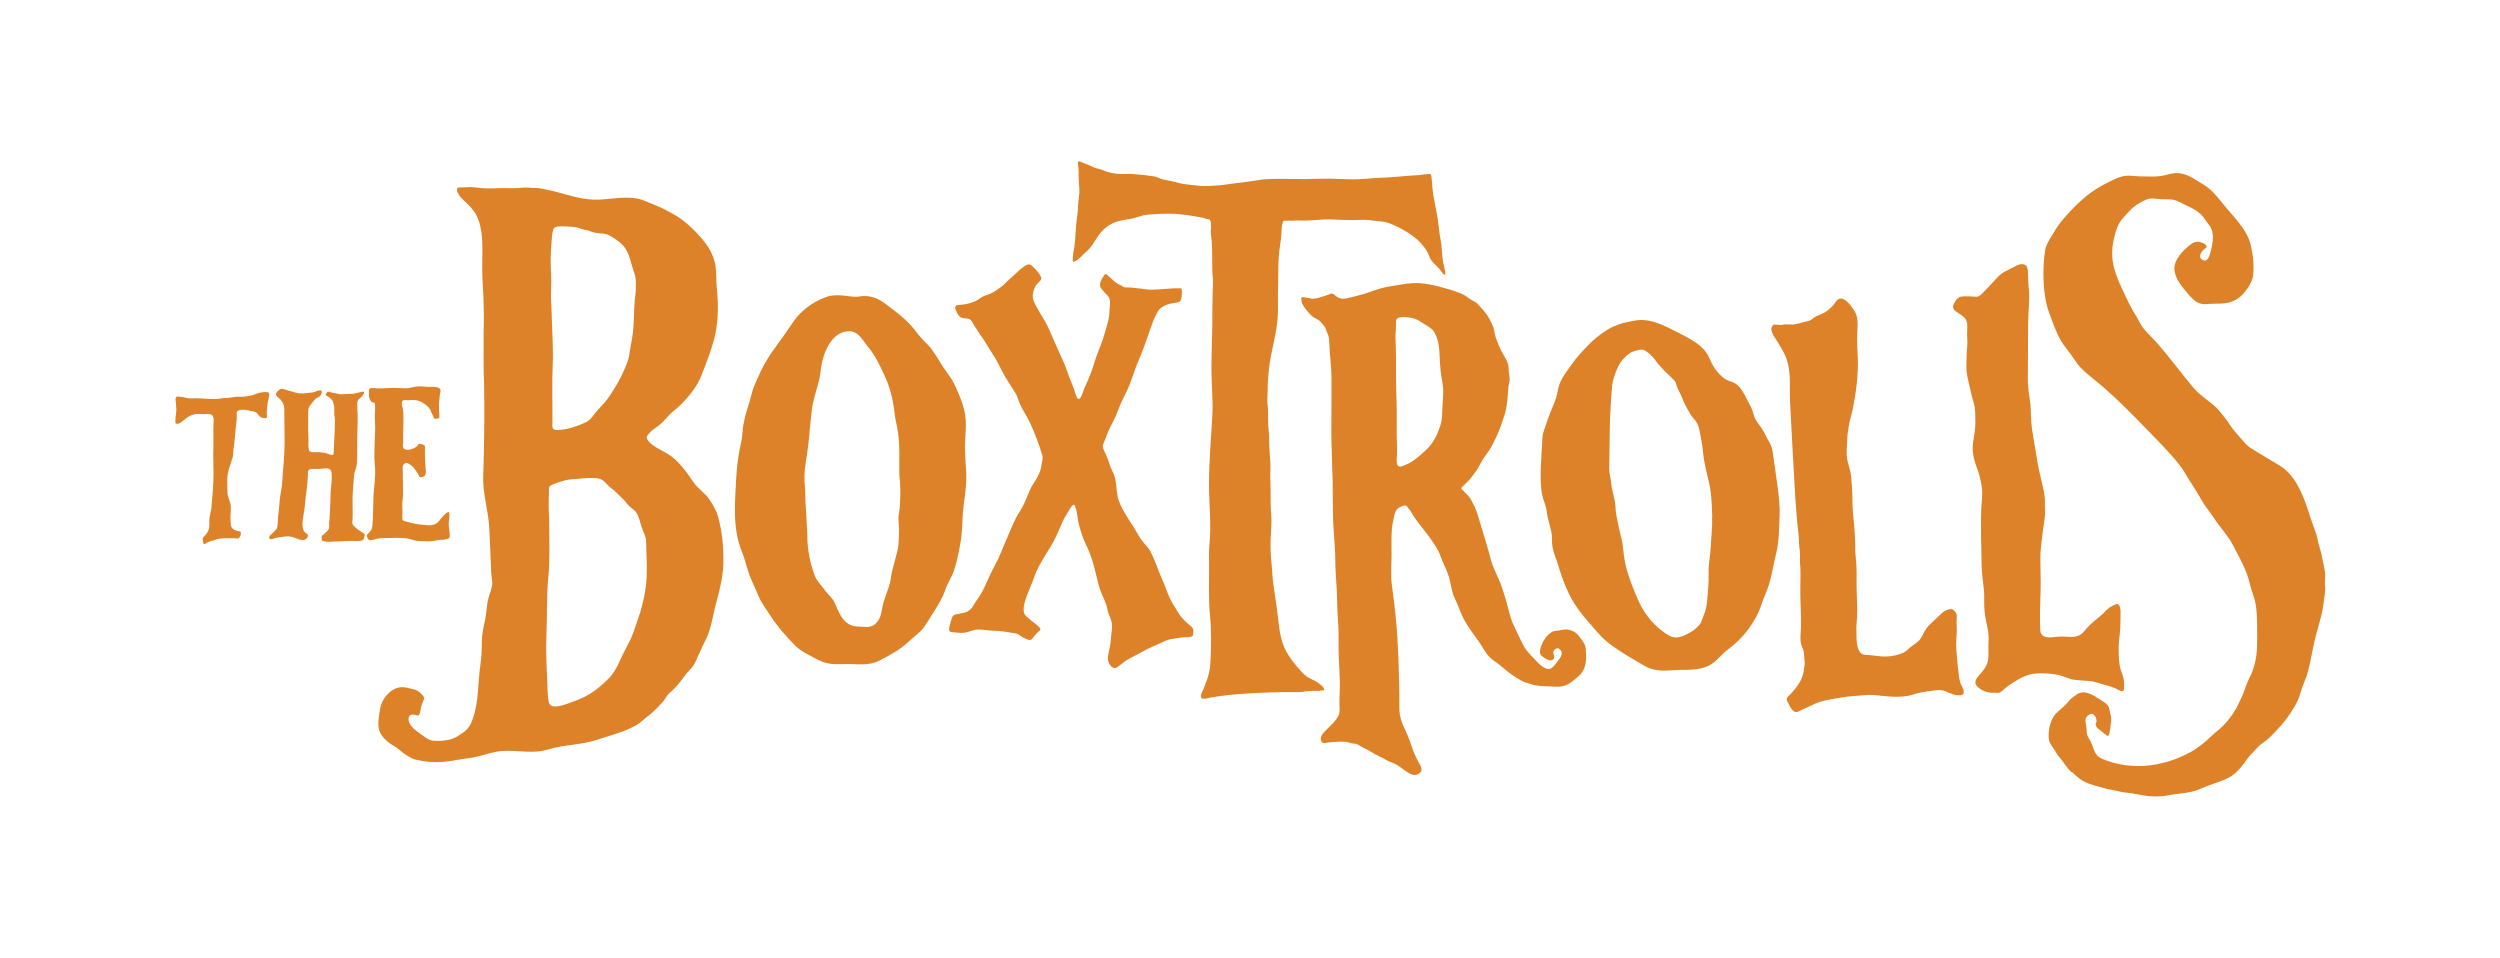 <svg xmlns="http://www.w3.org/2000/svg" viewBox="0 0 308 118" id="Logo"><defs><style>      .cls-1 {        fill: #dd8229;        stroke-width: 0px;      }    </style></defs><path d="M255.2,95.13c-.16-.15-.32-.31-.46-.49-.34-.43-.65-.95-1.02-1.34-.32-.34-.45-.73-.72-1.09-.39-.53-.59-.82-.61-1.51-.02-.88.25-2.02.82-2.7.37-.43.86-.76,1.26-1.17.22-.22.4-.47.62-.69.18-.18.41-.31.61-.47.26-.21.48-.32.82-.36.28-.04.56.02.82.12.55.19,1.03.52,1.51.83.33.21.78.47.94.84.14.33.15.7.25,1.04.14.46,0,.94-.03,1.4-.02.27-.08.51-.13.77-.02.1-.05.28-.15.34-.12.06-.23-.07-.31-.14-.17-.14-.34-.25-.49-.4-.14-.13-.32-.22-.46-.35-.15-.13-.36-.43-.26-.63.09-.18.1-.38.05-.58-.04-.19-.28-.54-.49-.6-.25-.06-.59.2-.72.39-.24.33-.05.85-.01,1.22.02.2.03.4.04.6,0,.11.02.21.05.32.06.25.22.51.35.72.16.25.25.53.35.8.18.49.37,1.04.84,1.32.43.26,1.01.44,1.47.58,1.24.37,2.59.52,3.92.46,1.08-.05,2-.24,3.05-.54.89-.25,1.87-.69,2.69-1.12.53-.28,1.02-.64,1.5-1.01.68-.51,1.27-1.16,1.93-1.69.84-.67,1.66-1.67,2.2-2.6.27-.47.48-.98.73-1.48.27-.56.43-1.16.67-1.74.2-.5.48-1,.67-1.49.48-1.3.58-2.4.58-3.8s.04-2.85-.15-4.26c-.1-.74-.35-1.32-.56-2.02-.2-.66-.33-1.33-.58-1.98-.46-1.21-1.09-2.29-1.67-3.43-.63-1.23-1.6-2.2-2.35-3.36-.51-.78-1.12-1.46-1.57-2.29-.52-.93-1.13-1.83-1.68-2.72-.27-.45-.55-.97-.88-1.39-1.3-1.67-2.79-3.14-4.26-4.65-1.67-1.73-3.41-3.49-5.23-5.08-.96-.84-2.03-1.57-2.89-2.5-.44-.48-.77-1.07-1.16-1.59-.37-.5-.79-.99-1.12-1.53-.65-1.07-1.09-2.37-1.52-3.54-.46-1.24-.63-2.6-.69-3.92-.06-1.23.01-2.61.19-3.81.09-.58.42-1.11.71-1.6.46-.76.88-1.48,1.46-2.16.72-.84,1.48-1.65,2.31-2.39,1.17-1.06,2.36-1.78,3.78-2.45.78-.37,1.36-.62,2.24-.57.43.02.83.08,1.26.08.82,0,1.73.07,2.55-.05.8-.12,1.48-.46,2.32-.33,1.07.16,1.92.83,2.83,1.36.97.57,1.66,1.4,2.34,2.27,1.33,1.68,3.07,3.18,3.55,5.28.27,1.18.41,2.46.27,3.69-.1.9-.95,2.1-1.67,2.67-.99.79-2.02.8-3.25.8-.62,0-1.12.16-1.74-.08-.51-.19-.94-.64-1.3-1.07-.74-.88-1.73-1.98-1.74-3.17-.01-1.15,1.05-2.22,1.89-2.9.35-.28.8-.52,1.28-.38.22.06.62.2.74.41.16.29.02.25-.18.42-.36.32-.89.95-.3,1.34.66.44.93-.55,1.04-.98.27-1.07.55-2.38-.21-3.31-.34-.42-.6-.92-.99-1.29-.46-.43-1.01-.75-1.56-.99-.54-.24-1.02-.56-1.58-.74-.56-.18-1.14-.11-1.76-.14-.64-.03-1.18-.2-1.82.05-.53.21-1.13.57-1.58.93-.4.32-.71.72-1.07,1.09-.39.4-.72.86-.93,1.38-.12.29-.2.61-.29.91-.34,1.14-.46,2.5-.21,3.67.35,1.65,1.18,3.19,1.89,4.7.29.6.58,1.13.94,1.68.32.5.51,1.04.89,1.5.46.57.99,1.05,1.49,1.6,1.7,1.88,3.16,3.96,4.8,5.86.77.89,1.86,1.5,2.7,2.32.38.38.66.78,1,1.19.22.26.42.54.6.83.18.28.36.52.56.77.13.16.26.3.39.45.36.41.69.82,1.07,1.22.41.43.84.65,1.32.95.95.59,1.9,1.13,2.85,1.71,2.16,1.31,3.09,4.18,3.81,6.46.21.67.49,1.32.7,1.98.09.29.16.62.22.91.13.6.33,1.13.45,1.72.12.63.27,1.25.38,1.88.09.5.01.97.01,1.47,0,.26.04.5.04.76,0,.44-.08.94-.14,1.37-.08.56-.14,1.1-.27,1.64-.24,1.03-.55,2.03-.81,3.05-.35,1.42-.54,2.8-.92,4.22-.23.87-.68,1.69-.91,2.55-.17.64-.38,1.12-.73,1.71-.61,1.03-1.32,2.01-2.17,2.87-.39.4-.76.83-1.19,1.18-.43.34-.91.62-1.26,1.04-.25.29-.52.54-.78.82-.43.47-.77,1.03-1.18,1.52-.47.56-.99,1.06-1.66,1.38-1.11.53-2.31.82-3.4,1.32-1.18.54-2.6.52-3.84.77-1.54.31-2.85.1-4.3-.19-.63-.13-1.23-.12-1.83-.28-.68-.18-1.31-.23-1.97-.43-1.17-.35-2.3-.54-3.23-1.41-.2-.19-.42-.37-.62-.56ZM260.58,74.51s-.03,0-.05.01c-.15.04-.28.12-.41.19-.55.29-.92.85-1.4,1.22-.51.4-1.03.84-1.49,1.31-.31.32-.57.75-.96.98-.33.2-.81.27-1.22.25-.53-.03-1.09-.07-1.63-.02-.62.05-1.7.31-2-.51-.08-.21-.07-.55-.08-.78-.05-1.45.02-2.9.06-4.36.04-1.39-.03-2.76-.03-4.15,0-1.06.19-2.03.29-3.05.09-.93.33-1.79.28-2.75-.03-.53.02-1.05-.03-1.57-.09-.9-.36-1.77-.54-2.66-.07-.35-.19-.73-.25-1.09-.12-.72-.23-1.42-.36-2.14-.16-.9-.31-1.8-.44-2.71-.14-.92-.08-1.89-.17-2.83-.08-.75-.23-1.49-.29-2.25-.06-.77-.02-1.54-.02-2.31,0-1.63.02-3.26.02-4.89,0-1.01.06-1.97.11-2.97.03-.51.03-1.03,0-1.54-.01-.25-.04-.51-.06-.76-.03-.44-.03-.88-.06-1.32-.03-.41.04-.95-.37-1.18-.45-.25-1,.07-1.4.28-.67.36-1.39.62-1.93,1.19-.62.64-1.17,1.29-1.8,1.91-.35.35-.53.6-1.06.54-.45-.05-.89-.05-1.34-.04-.48.02-.74.11-1,.52-.22.33-.5.76-.21,1.12.31.37.84.56,1.19.89.35.32.46.75.44,1.21-.01.3-.03.58-.03.88,0,.46.07.9.03,1.36-.04.54-.09,1.07-.09,1.61s-.05,1.08,0,1.6c.09.92.36,1.75.54,2.65.11.56.31,1.08.43,1.64.11.51.09,1.09.11,1.63.04.82-.07,1.63-.21,2.44-.14.76-.17,1.42-.01,2.19.07.36.18.72.29,1.06.15.44.35.91.45,1.34.12.53.26,1.11.31,1.64.07.72-.06,1.47-.09,2.18-.11,2.33,0,4.64.03,6.97.01,1.1.18,2.21.29,3.28.05.5.03,1,.03,1.51,0,.73.07,1.5.22,2.22.12.56.25,1.13.31,1.7.06.58-.04,1.16-.01,1.73.02.33,0,.66,0,1,0,.72-.31,1.35-.77,1.88-.59.68-1.36,1.34-.32,2.06.64.45,1.22.57,2.01.53.16,0,.32.05.48-.04.31-.15.51-.4.77-.61.34-.28.73-.51,1.1-.75.78-.5,1.7-.93,2.62-.98.91-.05,1.94,0,2.8.2.45.11.88.31,1.32.45.47.15.89.17,1.4.21.52.05,1.15.03,1.66.17.62.17,1.24.39,1.87.54.13.03.25.11.38.15.12.04.23.07.34.12.24.11.46.27.73.33.15.04.23.03.28-.13.04-.11.04-.24.04-.36-.01-.3.02-.6-.03-.89-.07-.44-.25-.83-.38-1.26-.26-.87-.25-1.82-.25-2.78,0-.82.17-1.61.2-2.42.02-.51.03-1.01.03-1.52,0-.28.02-.55-.04-.83-.04-.18-.1-.44-.3-.51-.09-.04-.19-.02-.28,0ZM241.49,84.03c-.14-.41-.15-.82-.21-1.26-.14-.93-.17-1.89-.26-2.81-.09-.91.1-1.78.05-2.68-.02-.4-.04-.77,0-1.18.02-.2.03-.38-.08-.56-.14-.23-.36-.52-.65-.5-.43.03-.79.2-1.1.5-.35.33-.71.67-1.06.99-.37.35-.77.72-1.02,1.16-.22.37-.41.87-.69,1.18-.3.33-.72.55-1.07.84-.29.24-.56.54-.9.7-.88.41-2.04.56-2.99.43-.35-.05-.71-.08-1.05-.12-.35-.05-.78.03-1.08-.17-.78-.52-.63-2.09-.67-2.88-.03-.58.06-1.14.08-1.71.06-1.31-.06-2.64-.06-3.96,0-.94.03-1.93-.06-2.87-.02-.18-.04-.36-.05-.53-.02-.28-.05-.57-.06-.84-.01-.3.02-.6,0-.9-.04-.85-.07-1.7-.17-2.55-.1-.9-.17-1.82-.17-2.75,0-.99-.07-1.96-.17-2.92-.08-.87-.49-1.65-.53-2.52-.02-.47-.02-.97.03-1.43.05-.48.02-.99.11-1.46.09-.43.1-.88.22-1.32.12-.48.25-.9.35-1.37.42-2.08.74-4.37.65-6.5-.04-.97-.12-1.93-.07-2.91.04-.75.12-1.64-.12-2.37-.1-.3-.35-.63-.53-.9-.37-.54-1.21-1.54-1.87-.84-.2.21-.3.47-.52.68-.25.25-.51.49-.8.69-.4.29-.89.41-1.33.64-.21.11-.38.3-.58.41-.25.13-.59.18-.87.25-.44.11-.87.27-1.32.29-.42.02-1.01-.09-1.36.06l-.97-.06c-.78.57.12,1.55.44,2.11.41.73.86,1.35,1.14,2.17.57,1.71.32,3.55.42,5.37.21,4,.42,8.02.66,12.01.01.24.04.47.06.7.02.48.09.93.11,1.4.04.88.21,1.79.25,2.66.02.51.04,1.01.12,1.5.07.48-.03.96.02,1.45.05.46.06.93.06,1.4,0,1.1-.05,2.21,0,3.31.05,1.04.06,2.07.06,3.11,0,.69-.15,1.43,0,2.12.08.36.31.71.35,1.08.04.43.1.88.11,1.32,0,.41-.1.84-.17,1.23-.14.72-.58,1.41-1.04,1.98-.16.2-.34.39-.49.57-.25.3-.71.5-.43.95.12.19.2.36.28.56.07.18.2.31.32.47.15.19.35.32.59.26.21-.05.38-.18.59-.26.36-.15.7-.3,1.04-.48.76-.41,1.65-.68,2.5-.81.89-.14,1.82-.35,2.72-.4.92-.05,1.82-.21,2.74-.12.9.09,1.8.2,2.72.2.47,0,.91-.04,1.35-.11.42-.07.76-.23,1.18-.33.77-.19,1.55-.26,2.33-.37.35-.05.79-.01,1.12.13.27.11.51.24.79.33.28.09.47.17.78.17.3,0,.63,0,.67-.35.04-.39-.28-.84-.42-1.19-.01-.03-.02-.06-.03-.09ZM219.24,63.65c-.06,1.48-.06,3.09-.41,4.5-.31,1.23-.49,2.5-.85,3.73-.21.74-.54,1.4-.79,2.09-.22.6-.42,1.24-.72,1.82-.59,1.14-1.35,2.19-2.26,3.09-.45.45-.94.83-1.46,1.24-.83.66-1.44,1.58-2.45,1.99-.99.4-2.07.42-3.12.42-.11,0-.23,0-.34,0-.89.03-1.79.17-2.68.03-.56-.09-1.05-.23-1.56-.53-1.47-.87-2.9-1.66-4.27-2.69-1.07-.8-1.85-1.84-2.73-2.83-.88-.98-1.69-2.11-2.27-3.28-.62-1.26-1.04-2.52-1.43-3.8-.2-.67-.5-1.34-.63-2.02-.12-.6-.01-1.24-.13-1.83-.12-.58-.29-1.15-.44-1.75-.14-.57-.15-1.16-.35-1.71-.21-.58-.39-1.14-.45-1.75-.2-1.83-.02-3.72.08-5.55.03-.62.02-1.19.22-1.75.2-.56.39-1.12.58-1.67.38-1.12.97-2.11,1.14-3.28.18-1.18.87-2.02,1.55-3.01.62-.9,1.33-1.69,2.09-2.48.79-.83,1.55-1.43,2.52-2.04.48-.3,1-.5,1.52-.68.26-.09.55-.16.84-.22.54-.11,1.25-.28,1.79-.27,1.12.01,2.23.42,3.23.91,1,.49,2.05,1.01,3.02,1.59.94.56,1.77,1.29,2.17,2.32.27.7.7,1.35,1.22,1.89.24.25.5.47.8.64.34.19.73.26,1.07.45.34.19.57.44.79.76.24.34.47.73.64,1.11.21.45.49.87.67,1.33.16.41.23.86.45,1.26.23.41.56.78.82,1.19.31.49.52,1.05.84,1.55.35.56.41,1.01.5,1.64.19,1.23.35,2.53.53,3.77.18,1.23.32,2.57.27,3.84ZM210.95,63.7c-.06-1.35-.06-2.64-.34-3.97-.28-1.32-.67-2.62-.79-3.97-.05-.6-.13-1.15-.25-1.74-.09-.43-.15-.88-.26-1.29-.11-.41-.33-.83-.63-1.14-.36-.38-.61-.87-.86-1.33-.25-.46-.48-.94-.66-1.43-.17-.45-.47-.85-.6-1.31-.07-.25-.1-.45-.29-.66-.15-.16-.33-.29-.48-.46-.31-.36-.66-.6-.97-.97-.23-.27-.48-.5-.69-.8-.37-.53-.81-1.01-1.35-1.37-.5-.34-.9-.14-1.43,0-.51.14-.85.45-1.23.83-.33.33-.58.66-.77,1.09-.35.77-.65,1.54-.74,2.39-.22,2.32-.29,4.66-.31,6.98,0,.73-.03,1.46-.03,2.19,0,.46-.05.93,0,1.38.06.45.18.89.22,1.35.09,1.03.5,1.99.54,3.03.04,1,.32,1.96.51,2.94.1.5.27,1,.34,1.48.14.98.19,1.92.44,2.89.38,1.49.97,2.93,1.6,4.33.71,1.57,1.89,2.96,3.28,3.9.84.57,1.29.64,2.24.27.7-.27,1.46-.76,1.93-1.34.31-.38.4-.9.59-1.34.37-.88.36-1.79.45-2.71.02-.24.05-.47.06-.71.03-.55.05-1.08.03-1.63-.04-1.06.22-2.08.26-3.13.05-1.25.23-2.48.16-3.74ZM194.71,83.07c-.28.32-.61.56-.94.83-.73.58-1.37.77-2.31.69-.46-.04-.95-.03-1.4-.06-.53-.03-.92-.08-1.4-.23-.45-.14-.85-.23-1.29-.48-.4-.22-.79-.47-1.16-.73-.67-.48-1.26-1.05-1.93-1.53-.27-.19-.56-.39-.79-.63-.52-.55-.84-1.25-1.28-1.86-.59-.82-1.22-1.66-1.72-2.53-.52-.9-.79-1.85-1.24-2.78-.43-.87-.47-1.79-.74-2.68-.28-.92-.76-1.76-1.07-2.65-.32-.9-.87-1.57-1.41-2.35-.59-.84-1.31-1.61-1.86-2.48-.2-.32-.36-.65-.61-.93-.16-.18-.25-.45-.54-.4-.15.03-.32.12-.46.17-.65.26-.73.8-.86,1.42-.1.49-.2.95-.23,1.46-.06,1.04-.03,2.07-.03,3.11,0,1.17-.13,2.39.03,3.55.07.5.13,1.04.19,1.52.46,3.34.63,6.76.7,10.13.02.74.04,1.45.04,2.19v1.43c0,1.06.32,1.83.76,2.77.39.81.65,1.6.93,2.42.15.43.37.85.57,1.26.19.37.71,1.06.34,1.44-.63.65-1.3.23-1.89-.2-.34-.25-.67-.49-1.03-.72-.37-.24-.81-.31-1.2-.54-.47-.28-.94-.49-1.43-.74-.41-.21-.77-.5-1.19-.67-.37-.15-.68-.4-1.04-.57-.24-.11-.51-.07-.76-.14-.19-.05-.4-.14-.61-.16-.67-.09-1.38.02-2.04.05-.42.02-.9.31-1.07-.25-.04-.11-.03-.23,0-.34.06-.25.23-.49.39-.66.6-.67,1.38-1.23,1.78-2.06.21-.45.11-.93.11-1.4,0-.49,0-.98.03-1.46.09-1.83-.14-3.68-.14-5.51,0-1.06.03-2.11-.06-3.16-.11-1.37-.1-2.74-.17-4.12-.06-1.11-.17-2.23-.17-3.34,0-2.02-.29-3.96-.29-5.99,0-1.07-.03-2.14-.03-3.2,0-.49,0-.98-.03-1.45-.01-.29-.01-.58-.03-.86-.03-.64-.03-1.27-.05-1.91-.02-.72-.06-1.44-.06-2.16,0-1.75.02-3.49.02-5.24,0-1.16.02-2.37-.09-3.51-.09-.95-.15-1.92-.2-2.88-.01-.22-.04-.45-.11-.66-.07-.2-.19-.39-.25-.6-.03-.11-.07-.22-.13-.33-.06-.11-.14-.23-.23-.33-.2-.25-.36-.46-.63-.63-.27-.16-.56-.28-.8-.49-.31-.28-.57-.61-.82-.94-.17-.23-.33-.46-.4-.74-.02-.08-.03-.14-.04-.23,0-.08-.03-.16-.02-.24.01-.06.07-.11.12-.15.06-.04.08-.02.16,0,.06.02.13.02.19.03.06.02.12.03.19.04.07,0,.15.02.21.03.06,0,.11,0,.17.02.05.02.08.04.14.05.13.02.26.02.39.01.6-.04,1.13-.3,1.7-.46.08-.02.14-.06.21-.09.13-.06.3-.12.44-.04.13.07.24.19.35.28.16.13.32.2.51.27.12.05.27.05.4.04.13,0,.26,0,.4-.04.37-.09.75-.16,1.12-.26.57-.15,1.13-.31,1.69-.5.81-.29,1.65-.58,2.48-.7,1.28-.19,2.61-.52,3.91-.39.7.07,1.48.21,2.14.39.97.26,1.93.51,2.85.91.41.18.74.45,1.11.7.28.18.61.3.85.54.26.25.48.55.73.82.33.36.57.73.79,1.17.19.38.39.74.48,1.14.1.44.15.9.34,1.31.19.41.32.87.54,1.28.22.43.48.82.69,1.26.2.42.26.76.26,1.26,0,.35.11.68.11,1.03,0,.33-.12.65-.15.98-.11,1.08-.11,2.24-.44,3.28-.34,1.07-.72,2.25-1.24,3.24-.23.44-.42.88-.71,1.3-.32.47-.69.93-.96,1.43-.25.47-.51.97-.85,1.38-.25.3-.44.65-.73.91-.19.17-.36.39-.55.57-.1.09-.31.19-.31.35,0,.15.26.31.35.42.16.21.35.36.53.55.22.24.37.59.53.88.5.89.73,1.9,1.03,2.87.4,1.32.82,2.65,1.16,3.98.27,1.06.83,2.05,1.23,3.06.19.49.33,1.01.5,1.51.39,1.14.55,2.34,1.04,3.46.36.82.77,1.61,1.16,2.43.26.55.64,1.03,1.06,1.46.36.37.71.75,1.07,1.1.26.26.84.62,1.22.53.45-.12.69-.61.97-.93.3-.34.79-1.05.29-1.44-.06-.05-.15-.15-.23-.17-.11-.03-.25.06-.35.11-.12.07-.23.24-.25.38-.01.12.04.24.08.35.04.12.04.21.02.34,0,.05-.02.11-.06.15-.07.09-.2.15-.32.17-.13.02-.25-.05-.37-.09-.18-.06-.27-.08-.42-.21-.13-.12-.3-.18-.42-.32-.27-.32-.09-.9.05-1.26.24-.63.63-1.19,1.19-1.57.29-.2.53-.18.88-.23.44-.06.87-.2,1.31-.09.43.1.84.3,1.12.64.28.34.55.7.77,1.09.25.45.18.92.21,1.4.06.88-.13,1.73-.71,2.39ZM177.71,47.13c-.21-.98-.3-2.05-.34-3.06-.05-1.13-.09-2.14-.66-3.14-.22-.39-.59-.6-.95-.83-.34-.22-.67-.42-1.02-.63-.35-.21-.78-.31-1.18-.36-.35-.05-1.24-.15-1.5.21-.1.13-.09.44-.08.65,0,.04,0,.08,0,.12.02.5-.08,1-.06,1.5.03.91.07,1.83.07,2.74,0,1.63-.01,3.27.06,4.9.08,1.91-.03,3.84.06,5.74.01.31,0,.63,0,.94,0,.4-.09.83,0,1.23.16.6.69.27,1.1.11.93-.38,1.67-1.08,2.4-1.74.72-.65,1.29-1.55,1.61-2.45.16-.45.34-.86.4-1.34.06-.51.06-1.02.08-1.53.05-.99.21-2.08,0-3.05ZM148.04,85.38c-.05.13-.09.27-.09.41-.01.31.33.33.57.28.14-.03.27-.03.4-.08.15-.05.33-.07.49-.09.34-.06.68-.12,1.03-.16.69-.1,1.38-.17,2.07-.22,1.34-.11,2.68-.16,4.03-.22.92-.04,1.83-.03,2.75-.03.46,0,.88.02,1.33-.06.44-.08.85-.1,1.31-.1.15,0,.3.01.45.01.07,0,.14,0,.21-.01.07-.01.14-.05.21-.05.05,0,.09,0,.14,0,.06,0,.18,0,.22-.04-.02-.08-.04-.16-.07-.23-.13-.29-.4-.42-.63-.62-.23-.19-.57-.33-.84-.47-.42-.22-.73-.37-1.07-.73-.27-.28-.52-.57-.77-.86-.53-.61-.99-1.25-1.36-1.95-.86-1.62-.85-3.47-1.12-5.25-.14-.94-.26-1.9-.41-2.83-.14-.9-.14-1.79-.24-2.7-.1-.95-.15-1.96-.11-2.93.02-.46.08-.94.08-1.42,0-.51.06-.99,0-1.49-.06-.62-.07-1.23-.08-1.85,0-.37,0-.74,0-1.11,0-.9-.07-1.78-.03-2.67.05-.98-.1-1.93-.13-2.88-.02-.46-.03-.93-.03-1.39,0-.28-.05-.53-.07-.8-.06-.72-.06-1.5-.06-2.22,0-.41-.09-.81-.09-1.21,0-.39.04-.78.04-1.18,0-.89.07-1.78.15-2.66.21-2.11.88-4.07,1.07-6.2.09-1.01.05-2,.05-3.02,0-1.08.05-2.16.05-3.23,0-1,.07-1.99.22-2.94.07-.49.14-.97.16-1.47.02-.46.03-.91.18-1.35.04-.13.07-.16.21-.17.28-.02.57.01.85,0,.33-.02.65-.03.97-.02.97.05,2.01-.08,3.01-.13,1.06-.05,2.11.07,3.17.07.54,0,1.08,0,1.62-.03.72-.03,1.4.15,2.1.19.9.04,1.59.37,2.38.77.87.44,1.62.91,2.35,1.56.3.26.51.59.77.88.35.39.48.83.7,1.31.24.5.64.79,1.01,1.17.15.16.27.34.4.51.1.12.19.29.34.36.23.11.11-.43.09-.52-.06-.4-.2-.78-.26-1.18-.13-.88-.11-1.8-.29-2.67-.17-.84-.22-1.68-.35-2.54-.16-1-.41-2.05-.56-3.04-.07-.47-.11-.95-.13-1.42,0-.14-.04-.25-.05-.38-.02-.16-.02-.52-.1-.6s-.29-.02-.42-.02c-.13,0-.25,0-.38.02-.24.04-.49.09-.73.1-.58.03-1.1.06-1.66.11-1,.09-1.98.18-3,.21-1.09.04-2.18.19-3.28.19-1.02,0-2-.07-3.02-.08-1.03-.01-2.04.04-3.07.05-1.05.01-2.13-.04-3.18-.03-.53,0-1.08.02-1.6.05-.52.03-.94.12-1.44.19-.94.14-1.9.27-2.83.37-.48.05-.93.16-1.42.19-.89.04-1.79.16-2.68.04-.81-.11-1.75-.14-2.52-.38-.57-.18-1.17-.24-1.75-.38-.49-.12-.81-.38-1.35-.41-.35-.02-.7-.12-1.04-.14-.69-.04-1.43-.17-2.11-.13-.41.02-.84.02-1.26-.03-.36-.04-.74-.12-1.09-.22-.39-.11-.7-.31-1.1-.38-.52-.1-.98-.38-1.46-.56-.24-.09-.48-.19-.71-.29-.09-.04-.27-.12-.36-.02-.06.07,0,.27,0,.36,0,.23.06.44.07.66.01.27,0,.53,0,.8,0,.54.06,1.07.09,1.6.03.58-.1,1.1-.14,1.66-.04.5-.04,1-.11,1.49-.1.68-.18,1.35-.21,2.05-.02.57-.08,1.17-.14,1.74-.04.36-.14.71-.17,1.08-.01.12-.02.25-.03.38,0,.11-.02.24-.02.35-.03.37.64-.12.72-.19.33-.27.6-.6.93-.88.7-.58,1.07-1.37,1.58-2.1.55-.78,1.48-1.45,2.39-1.68.46-.12.96-.2,1.42-.27.49-.08.95-.25,1.44-.39.63-.19,1.37-.17,2.05-.23.51-.04,1.03-.03,1.55-.03,1.25.01,2.57.25,3.77.46.2.04.39.08.57.16.15.07.37.01.49.16.14.17.11.51.13.72.03.31-.06.62-.02.94.17,1.24.17,2.47.17,3.74,0,.52,0,1.03.06,1.54.08.79-.02,1.66-.02,2.47,0,.99-.04,1.97-.03,2.96,0,2.03-.11,3.97-.11,5.99,0,1.92.22,3.83.11,5.77-.15,2.75-.4,5.5-.41,8.25-.01,2.55.31,5.08.05,7.62-.09.93-.04,1.9-.04,2.85,0,1.94-.08,3.92.11,5.82.19,1.93.15,3.85.06,5.77-.04.96-.26,1.87-.63,2.75-.04.1-.09.21-.12.31-.04.12-.07.22-.13.33-.05.1-.1.18-.14.29-.02.06-.05.13-.07.2ZM125.1,48.41c.22.38.34.81.5,1.21.37.93.98,1.73,1.38,2.64.3.67.58,1.34.83,2.03.21.6.44,1.22.61,1.84.08.31,0,.62-.07.93-.07.33-.09.63-.2.95-.23.64-.6,1.22-.97,1.79-.28.44-.44.97-.66,1.45-.26.58-.51,1.21-.87,1.74-.7,1.04-1.08,2.19-1.59,3.32-.52,1.17-.95,2.39-1.57,3.5-.63,1.12-1.04,2.36-1.69,3.45-.24.41-.55.77-.79,1.19-.24.4-.39.65-.8.88-.36.2-.78.21-1.17.31-.17.04-.37.05-.51.14-.25.16-.29.45-.37.71-.09.25-.13.49-.19.75-.09.4-.07.62.35.65.48.03.95.11,1.43.07.6-.06,1.09-.38,1.7-.4.7-.02,1.38.15,2.08.15.86,0,1.68.19,2.52.31.3.04.5.18.74.36.24.18.5.27.77.39.48.21.6-.04.86-.4.13-.18.3-.34.45-.5.12-.12.34-.2.3-.41-.03-.11-.28-.32-.37-.41-.26-.26-.6-.43-.86-.69-.2-.19-.51-.39-.66-.61-.37-.55-.04-1.61.16-2.17.29-.83.69-1.62.97-2.47.58-1.73,1.79-3.18,2.6-4.81.36-.73.66-1.5,1.01-2.26.16-.35.39-.65.58-.98.08-.14.52-1.03.75-.86.08.06.11.23.14.32.28.67.23,1.39.43,2.09.23.83.5,1.76.89,2.53.81,1.58,1.13,3.33,1.57,5.03.21.8.61,1.5.89,2.27.09.26.14.53.2.8.12.47.36.91.48,1.38.13.52.02,1.06-.04,1.59-.06.5-.07,1.02-.18,1.49-.09.38-.15.77-.22,1.14-.07.35.04.75.22,1.05.18.3.55.54.89.33.15-.09.26-.24.42-.32.15-.08.26-.21.4-.31.72-.54,1.52-.84,2.29-1.29.87-.51,1.81-.84,2.69-1.28.42-.21.72-.27,1.18-.33.28-.03.56-.11.84-.14.24-.02.48-.02.72-.04.12-.01.24-.02.36-.03.2-.01.42-.05.46-.28.06-.28.1-.71-.13-.93-.24-.23-.51-.42-.74-.65-.24-.23-.45-.48-.67-.73-.25-.3-.41-.66-.62-.97-.27-.39-.49-.78-.69-1.21-.4-.86-.66-1.75-1.07-2.62-.39-.84-.65-1.77-1.06-2.6-.19-.37-.33-.76-.62-1.07-.53-.57-.96-1.17-1.34-1.85-.42-.77-.95-1.47-1.39-2.23-.4-.69-.8-1.42-.96-2.18-.18-.9-.12-1.88-.47-2.74-.16-.4-.39-.78-.51-1.18-.12-.41-.27-.84-.45-1.23-.14-.32-.36-.65-.39-1-.02-.21.13-.51.21-.7.1-.24.2-.46.28-.71.18-.52.44-1.01.69-1.49.27-.51.52-1.08.72-1.62.3-.81.69-1.59,1.08-2.37.42-.85.68-1.79,1.01-2.67.29-.79.65-1.55.94-2.33.31-.84.61-1.67.9-2.53.26-.78.57-1.6,1-2.31.11-.17.32-.33.49-.45.32-.22.76-.37,1.14-.45.21-.05.42-.04.62-.1.14-.04.35-.07.45-.18.1-.11.16-.44.18-.58.03-.19.03-.37.02-.56,0-.12.04-.34-.08-.42-.11-.07-.29,0-.42-.02-.14-.01-.27,0-.41,0-.58.05-1.15.09-1.73.12-.45.02-.9.07-1.36.05-.43-.02-.79-.12-1.22-.15-.42-.02-.83-.12-1.25-.12-.24,0-.5.02-.73-.07-.1-.04-.16-.12-.26-.18-.11-.07-.23-.09-.34-.15-.15-.09-.31-.21-.46-.31-.17-.12-.31-.29-.46-.42-.12-.1-.23-.21-.35-.31-.1-.09-.22-.25-.37-.21-.06.02-.13.14-.16.19-.09.15-.19.29-.27.44-.19.36-.33.8-.06,1.15.15.19.31.36.46.54.13.15.31.28.42.44.33.46.18,1.06.15,1.58-.03.62-.08,1.25-.28,1.85-.26.8-.44,1.62-.74,2.38-.32.82-.64,1.61-.89,2.45-.23.79-.53,1.53-.85,2.28-.18.41-.38.81-.52,1.23-.08.23-.31.99-.61.84-.13-.06-.3-.57-.36-.76-.17-.64-.47-1.25-.7-1.87-.27-.71-.48-1.44-.81-2.12-.4-.83-.74-1.66-1.12-2.5-.36-.79-.65-1.6-1.1-2.34-.43-.7-.84-1.38-1.21-2.1-.4-.77-.34-1.37.04-2.15.16-.34.43-.48.65-.77.24-.31-.08-.64-.26-.91-.22-.32-.46-.53-.74-.81-.31-.3-.53-.3-.91-.06-.5.32-.91.73-1.35,1.13-.41.37-.81.74-1.2,1.13-.26.26-.53.42-.82.63-.39.28-.77.53-1.24.67-.36.11-.65.23-.96.46-.74.56-1.68.72-2.58.81-.22.02-.37-.02-.44.22-.06.19.05.38.12.54.14.32.27.64.61.79.38.17.88,0,1.2.34.18.18.29.5.44.71.16.24.33.48.47.73.2.36.47.63.67.98.48.81,1.02,1.59,1.5,2.4.25.43.45.88.68,1.31.29.55.59,1.09.94,1.61.26.39.5.79.74,1.19ZM118.71,62.44c-.18,1.31-.12,2.67-.31,3.96-.19,1.26-.45,2.58-.84,3.81-.19.6-.49,1.12-.77,1.67-.25.5-.39,1.03-.63,1.53-.5,1.06-1.14,2.03-1.79,3.04-.33.5-.62,1.03-1.08,1.43-.45.39-.9.75-1.32,1.15-1.11,1.04-2.27,1.66-3.62,2.35-1.28.66-2.57.43-3.96.43-.92,0-1.88.1-2.77-.18-.85-.27-1.59-.74-2.37-1.16-.49-.26-.98-.62-1.37-1.02-1.08-1.1-2.12-2.29-2.96-3.59-.53-.82-1.11-1.55-1.49-2.47-.28-.68-.6-1.36-.9-2.05-.49-1.13-.67-2.24-1.12-3.35-1.19-2.92-.87-6-.71-9.07.08-1.53.29-3.07.63-4.53.16-.68.13-1.41.26-2.11.16-.82.37-1.63.64-2.41.24-.71.35-1.45.63-2.16.26-.65.55-1.29.85-1.93.75-1.63,1.83-3.02,2.88-4.47.73-1.01,1.33-2.1,2.25-2.94.88-.81,1.9-1.41,3.03-1.81.63-.22,1.38-.21,2.05-.15.64.06,1.27.22,1.91.12.95-.16,1.71,0,2.55.44.42.23.78.51,1.17.81.94.71,1.8,1.36,2.61,2.23.35.38.65.81.99,1.22.38.47.8.87,1.21,1.3.76.81,1.29,1.88,1.91,2.8.45.67.94,1.23,1.29,1.96.6,1.26,1.18,2.62,1.37,3.99.19,1.41-.11,2.84-.04,4.26.03.67.04,1.34.11,2.02.16,1.63-.08,3.25-.3,4.87ZM110.91,60.3c.01-.75-.12-1.48-.12-2.25,0-1.62.08-3.17-.16-4.8-.1-.65-.24-1.3-.37-1.94-.06-.32-.06-.63-.11-.95-.22-1.45-.55-2.76-1.18-4.11-.56-1.2-1.17-2.5-2.02-3.51-.64-.76-1.16-1.93-2.32-1.93-1.43,0-2.34,1.12-2.89,2.38-.26.59-.43,1.22-.53,1.77-.11.57-.13,1.18-.27,1.75-.32,1.34-.81,2.62-.95,3.99-.14,1.26-.26,2.56-.38,3.81-.09.9-.23,1.77-.37,2.66-.14.87-.17,1.87-.08,2.74.09.84.03,1.67.11,2.51.05.64.08,1.29.11,1.94.02.52.08,1.04.08,1.56,0,1.7.29,3.27.87,4.88.29.81.91,1.37,1.41,2.06.25.34.56.59.8.92.28.37.44.82.62,1.24.34.76.81,1.63,1.63,1.98.33.14.64.18.99.19.71.03,1.25.15,1.75-.11.45-.23.89-.81,1.03-1.52.11-.56.21-1.12.39-1.67.29-.91.69-1.74.81-2.7.07-.56.21-1.1.36-1.65.17-.65.37-1.31.5-1.97.12-.61.1-1.27.14-1.91.03-.56-.05-1.12-.07-1.68-.02-.62.17-1.2.19-1.82.03-.62.03-1.27.04-1.87ZM89.13,69.13c-.02,1.78-.42,3.41-.89,5.12-.44,1.58-.61,3.35-1.41,4.8-.31.57-.54,1.19-.83,1.77-.2.41-.34.87-.62,1.24-.27.37-.62.68-.9,1.04-.61.81-1.16,1.6-1.96,2.25-.34.28-.46.59-.71.93-.32.43-.75.81-1.12,1.2-.42.44-.92.76-1.36,1.15-.4.36-.78.66-1.26.88-.49.23-.94.47-1.46.64-.3.09-.59.22-.89.31-.74.22-1.47.47-2.21.7-2,.64-4.07.57-6.04,1.19-1.82.56-3.7.04-5.6.17-1,.07-1.92.4-2.85.64-.95.25-1.94.3-2.91.5-1.04.21-2.12.28-3.18.2-.57-.04-1.11-.15-1.66-.26-.46-.09-.79-.32-1.19-.56-.34-.21-.65-.48-.96-.73-.28-.23-.59-.4-.89-.59-.19-.12-.36-.26-.54-.41-.38-.3-.78-.79-.94-1.25-.27-.77-.07-1.83.06-2.62.13-.79.47-1.48,1.08-2.05.73-.69,1.49-.88,2.44-.62.36.1.77.14,1.1.33.28.16.59.47.77.74.15.22-.06.46-.13.67-.05.14-.1.29-.15.43-.1.31-.11.86-.3,1.13-.05.06-.07.1-.18.08-.25-.05-.67-.23-.93-.02-.2.16-.21.51-.14.74.27.81.97,1.2,1.61,1.67.45.33.88.68,1.45.72.65.06,1.34,0,1.98-.15.67-.16,1.04-.46,1.61-.83.33-.21.6-.51.82-.83.2-.3.31-.63.43-.97.74-2.12.59-4.42.92-6.62.13-.91.17-1.86.17-2.8s.21-1.79.4-2.68c.19-.87.18-1.81.41-2.67.14-.53.37-1.04.45-1.58.09-.57-.09-1.07-.11-1.65-.08-1.86-.13-3.72-.24-5.58-.13-2.08-.83-4.17-.74-6.34.04-.93.06-1.87.08-2.8.06-2.81.08-5.63.03-8.44-.01-.73-.06-1.44-.06-2.18v-4.34c0-.32.03-.63.03-.94,0-1.07,0-2.13-.05-3.21-.07-1.26-.15-2.52-.15-3.78,0-1.91.17-3.96-.44-5.71-.29-.83-.76-1.43-1.39-2.06-.3-.3-.65-.57-.92-.91-.13-.17-.2-.35-.3-.53-.07-.14-.09-.34,0-.49.06-.08.22-.08.34-.08.63.01,1.24-.09,1.88,0,.8.11,1.53.15,2.34.11.96-.05,1.89.01,2.86-.03.52-.03,1.02-.11,1.55-.04.4.06.8-.01,1.19.07.39.08.79.15,1.19.24,1.82.39,3.47,1.08,5.36,1.15,1.78.07,3.78-.47,5.48-.12.74.15,1.62.6,2.33.87.72.27,1.48.71,2.17,1.09,1.42.79,2.83,2.2,3.83,3.48.55.71.94,1.48,1.16,2.32.28,1.07.16,2.16.27,3.26.19,1.85.21,3.7-.15,5.49-.36,1.79-1.06,3.49-1.71,5.2-.54,1.4-1.5,2.59-2.54,3.64-.44.45-.94.79-1.39,1.23-.43.43-.79.94-1.28,1.31-.3.23-.63.43-.92.68-.21.19-.51.47-.62.74-.14.34.4.8.62.98.58.47,1.24.73,1.87,1.11,1.41.86,2.38,2.26,3.28,3.58.53.77,1.35,1.25,1.87,2,.47.67.94,1.51,1.15,2.28.47,1.75.65,3.57.63,5.39ZM67.89,33.51c.04.79.03,1.61,0,2.4-.04.86.05,1.72.07,2.58.05,2.22.23,4.44.13,6.67-.08,1.76-.03,3.52-.03,5.28,0,.57,0,1.14,0,1.7,0,.23-.07.51.1.69.17.19.46.15.67.14,1.07-.04,2.33-.47,3.34-.94.67-.31.99-.99,1.47-1.51.53-.57,1.06-1.13,1.48-1.76.73-1.1,1.36-2.15,1.86-3.38.2-.49.44-.99.51-1.5.1-.74.27-1.49.39-2.23.29-1.69.16-3.52.39-5.21.07-.54.07-1.13.07-1.67,0-.62-.16-1.05-.36-1.64-.4-1.2-.49-2.29-1.51-3.17-.42-.37-.98-.75-1.47-1-.39-.2-.85-.19-1.28-.23-.43-.04-.79-.15-1.19-.31-.28-.11-.6-.09-.88-.21-.55-.23-.96-.27-1.56-.29-.18,0-.38-.02-.57-.03-.35-.01-1.03-.07-1.28.25-.1.13-.13.33-.16.46-.09.4-.09.84-.13,1.25-.12,1.19-.13,2.44-.07,3.65ZM79.66,68.81c-.02-.72-.04-1.45-.06-2.16-.02-.64-.41-1.2-.58-1.81-.15-.52-.3-1.13-.57-1.61-.19-.34-.53-.54-.83-.79-.34-.28-.56-.68-.88-.97-.48-.43-.89-.95-1.43-1.32-.43-.29-.72-.8-1.17-1.05-.46-.26-1.11-.21-1.63-.21-.57,0-1.06.1-1.6.13-.29.02-.55.02-.84.07-.27.04-.59.11-.9.22-.37.12-.76.23-1.11.39-.08.04-.15.08-.23.12-.32.2-.17.65-.2.95-.04.41-.02.82-.03,1.23-.03.81.06,1.62.06,2.44,0,2.24.11,4.51-.11,6.74-.23,2.27-.12,4.66-.23,6.95-.09,1.95.02,3.99.11,5.95.03.67.02,1.3.1,1.97.07.6.19.99.83.99.55,0,1.11-.19,1.62-.37.89-.31,1.83-.66,2.64-1.15.88-.53,1.64-1.21,2.37-1.94.58-.58.97-1.28,1.3-2.01.4-.9.86-1.75,1.31-2.63.43-.85.71-1.89,1.04-2.8.35-.96.58-1.96.77-2.92.29-1.45.3-2.93.26-4.4ZM45.5,48.99c.03.15.09.3.19.43.16.21.5.08.52.42.02.32,0,.64-.02.96-.05.82.07,1.64.02,2.46-.05,1.02-.08,2.02-.09,3.05,0,.47.06.93.09,1.4.06,1.16-.14,2.32-.2,3.48-.05,1.01-.03,2.03-.09,3.06-.02.41-.04.9-.31,1.23-.11.14-.31.26-.39.42-.05.11.02.32.07.42.04.09.12.18.22.22.19.08.42-.02.61-.08.46-.14.78-.17,1.28-.17.87,0,1.79-.07,2.65.03.46.05.87.25,1.31.31.45.06.98.05,1.43.06.44,0,.88-.08,1.29-.17.18-.04.36,0,.53-.02.18-.02.34-.07.52-.11.07-.02.17-.05.21-.11.03-.05.05-.09.05-.15,0-.06.04-.19,0-.53-.02-.23-.07-.45-.09-.68-.02-.28-.02-.55.01-.83.02-.16.07-.27.06-.43,0-.12,0-.21,0-.33,0-.07,0-.18-.07-.22-.2-.1-.54.31-.67.43-.4.37-.56.86-1.11,1.07-.53.2-1.14.05-1.68.02-.28-.02-.5-.06-.76-.12-.49-.12-.99-.2-1.46-.4-.12-.29-.02-.73-.03-1.05-.02-.35-.05-.7-.03-1.06.02-.39.09-.78.09-1.17,0-.94-.02-1.88-.03-2.82,0-.28-.09-.7.2-.89.3-.2.54,0,.78.17.26.18.45.4.61.67.08.12.18.23.26.36.05.08.15.38.22.43.14.1.52-.02.63-.14.24-.29.11-.94.08-1.28-.04-.42-.03-.85-.05-1.27,0-.24.01-.49,0-.73,0-.16.07-.35-.08-.47-.09-.07-.21-.09-.32-.13-.11-.04-.22-.08-.34-.03-.12.05-.19.24-.29.32-.33.27-1.36.68-1.65.12-.08-.17,0-.48,0-.68-.04-.83.03-1.63.03-2.46,0-.52.02-1.04-.06-1.55-.04-.27-.27-.85-.04-1.09.1-.1.46-.05.61-.05.23,0,.44-.02.66-.03.77-.04,1.69.51,2.12,1.16.08.12.1.26.15.39.05.14.15.26.21.4.06.14.06.32.23.37.1.03.18-.01.27-.03.06-.01.13,0,.19-.04.1-.06.11-.18.1-.29,0-.22-.05-.44-.05-.66,0-.33-.02-.64,0-.97.02-.3.06-.58.09-.88.03-.34.22-.7-.05-.89-.33-.23-.82-.17-1.2-.17-.5,0-1.01-.1-1.51-.06-.47.04-.93.22-1.4.23-.63,0-1.28-.08-1.91-.04-.58.03-1.16.07-1.74.04-.19,0-.86-.15-.9.17-.02.15,0,.31-.02.46-.01.17,0,.35.03.51ZM34.03,48.66c.04.15.18.27.3.36.22.17.36.35.5.59.25.43.2.98.2,1.48,0,1.05.03,2.09.03,3.16,0,1.11-.05,2.23-.16,3.32-.1,1-.08,2.01-.28,2.95-.2.96-.2,2.03-.35,3-.06.43-.01.87-.09,1.3-.03.16-.06.31-.17.44-.1.11-.23.19-.32.31-.11.14-.23.24-.37.35-.15.12-.26.39-.02.5.14.06.39-.07.53-.11.39-.11.81-.14,1.2-.2.38-.06.83-.03,1.19.11.54.21,1.41.65,1.71-.14.06-.16-.04-.23-.16-.34-.17-.16-.33-.23-.4-.45-.09-.3-.12-.57-.1-.88.02-.33.05-.65.12-.98.13-.58.16-1.15.22-1.74.11-1.11.32-2.17.32-3.29,0-.56.14-.63.7-.63.24,0,.48,0,.73,0,.38,0,1.03-.21,1.33.1.2.21.18.68.18.94.01.75-.16,1.5-.15,2.25,0,.84-.08,1.68-.1,2.52,0,.3-.06.59-.08.89-.01.25.06.51-.05.73-.09.19-.34.37-.49.53-.14.14-.38.25-.39.47,0,.08.02.23.04.32.03.14.07.14.21.16.24.04.51.1.76.07.52-.05,1.06-.03,1.6-.07.61-.05,1.2-.03,1.81-.03.2,0,.5,0,.66-.1.16-.1.16-.28.2-.44.04-.15.08-.28-.07-.39-.1-.08-.21-.12-.31-.2-.1-.08-.17-.14-.29-.2-.27-.14-.42-.34-.63-.54-.09-.08-.13-.13-.16-.24-.04-.17-.02-.33,0-.5.06-1.27-.06-2.51.06-3.77.05-.57.07-1.15.13-1.71.05-.53.32-.97.35-1.49.05-.93.04-1.86.03-2.79,0-1.14.11-2.28.05-3.41-.02-.3-.04-.61-.04-.91,0-.24-.03-.45.1-.65.07-.11.17-.19.26-.28.07-.07.15-.11.22-.18.08-.09.12-.18.17-.28.04-.07.14-.16.09-.25-.08-.14-.28-.04-.39-.02-.18.03-.36.09-.54.13-.14.03-.28.06-.42.08-.29.04-.59,0-.88.03-.28.02-.57.07-.85.01-.33-.07-.65-.15-.99-.21-.11-.02-.22-.07-.33-.08-.16-.01-.17.09-.25.2-.04.06-.12.13-.08.21.02.04.12.09.16.11.1.06.21.11.3.19.21.19.39.32.47.6.07.25.13.46.13.72,0,.26,0,.52.01.78,0,.2.06.38.07.58.02.56-.03,1.13-.04,1.7-.02.72-.09,1.44-.09,2.15,0,.12-.03.21-.04.32-.01.14.03.19-.12.23-.2.04-.42-.1-.6-.16-.36-.11-.77-.17-1.14-.19-.28-.01-1.07.13-1.17-.24-.13-.48-.03-.98-.06-1.47-.05-.94-.03-1.87-.03-2.83,0-.54-.05-.87.29-1.28.19-.24.37-.5.59-.72.2-.19.63-.3.72-.57.03-.1.12-.36.04-.45-.09-.11-.46-.01-.58.03-.09.03-.18.08-.27.11-.26.11-.53.09-.8.13-.33.05-.66.08-1,.06-.45-.03-.87-.22-1.3-.31-.32-.06-.68-.28-1.01-.25-.22.02-.59.39-.65.6-.02.05-.01.11,0,.15ZM29.66,65.81c.03-.09.04-.18,0-.24-.06-.1-.2-.12-.31-.14-.06-.01-.18-.05-.24-.06-.33-.08-.66-.36-.67-.71-.01-.33-.07-.65-.05-.99.02-.39.05-.79.05-1.18,0-.65-.4-1.16-.42-1.81-.01-.32-.02-.64-.02-.97,0-.45-.03-.94.07-1.38.11-.45.22-.9.38-1.34.11-.29.22-.59.26-.9.04-.33.02-.67.09-1,.05-.27.07-.56.1-.84.03-.31.07-.61.09-.91.03-.67.18-1.33.18-2,0-.43-.12-.72.41-.83.35-.07.76-.03,1.1.07.3.09.63.07.89.24.12.08.19.21.28.33.09.13.21.19.34.28.05.04.11.04.17.05.14.02.37.09.49-.02.07-.06.04-.14.03-.22-.01-.11-.02-.23-.01-.34,0-.1-.01-.2,0-.3.03-.34.05-.68.12-1.01.05-.26.1-.5.15-.76.07-.33.04-.5-.31-.53-.22-.02-.44.02-.65.05-.38.06-.73.23-1.09.34-.35.1-.69.13-1.05.18-.33.04-.66-.03-.99.02-.32.05-.66.1-.99.13-.17.02-.33.01-.5.02-.21,0-.39.08-.59.09-.83.07-1.68-.02-2.51-.06-.4-.02-.81.04-1.2,0-.32-.03-.6-.15-.93-.17-.16,0-.42-.1-.57-.01-.23.13-.09.59-.08.81.02.27.03.53.05.8.02.19-.26,1.63-.05,1.69.1.03.23.03.33,0,.21-.07.45-.29.63-.42.23-.16.38-.33.63-.46.26-.13.49-.23.77-.28.3-.06.67-.01.98-.01.32,0,.74-.08,1.03.07.23.12.29.49.27.72-.01.2,0,.39-.02.59-.01.22-.01.44-.01.67,0,.67.03,1.35,0,2.02-.07,1.37.07,2.73,0,4.11-.03.5-.03.98-.08,1.47-.02.16-.01.33-.04.49-.06.39-.08.78-.1,1.18-.03.64-.28,1.16-.28,1.81,0,.59.05,1.08-.33,1.58-.14.18-.28.35-.43.51-.09.09-.06.14-.04.25.01.09.03.17.03.27,0,.12.05.17.09.27.11.03.33-.12.42-.18.14-.08.3-.16.46-.2.1-.02.2-.05.3-.07.19-.05.37-.15.56-.18.18-.03.34-.06.52-.08.44-.03.88-.01,1.31-.01.17,0,.34.03.5.03.13,0,.22.04.3-.1.04-.07.09-.13.12-.2.02-.06.06-.13.08-.21Z" class="cls-1" id="BOX_Logo_COLOR"></path></svg>